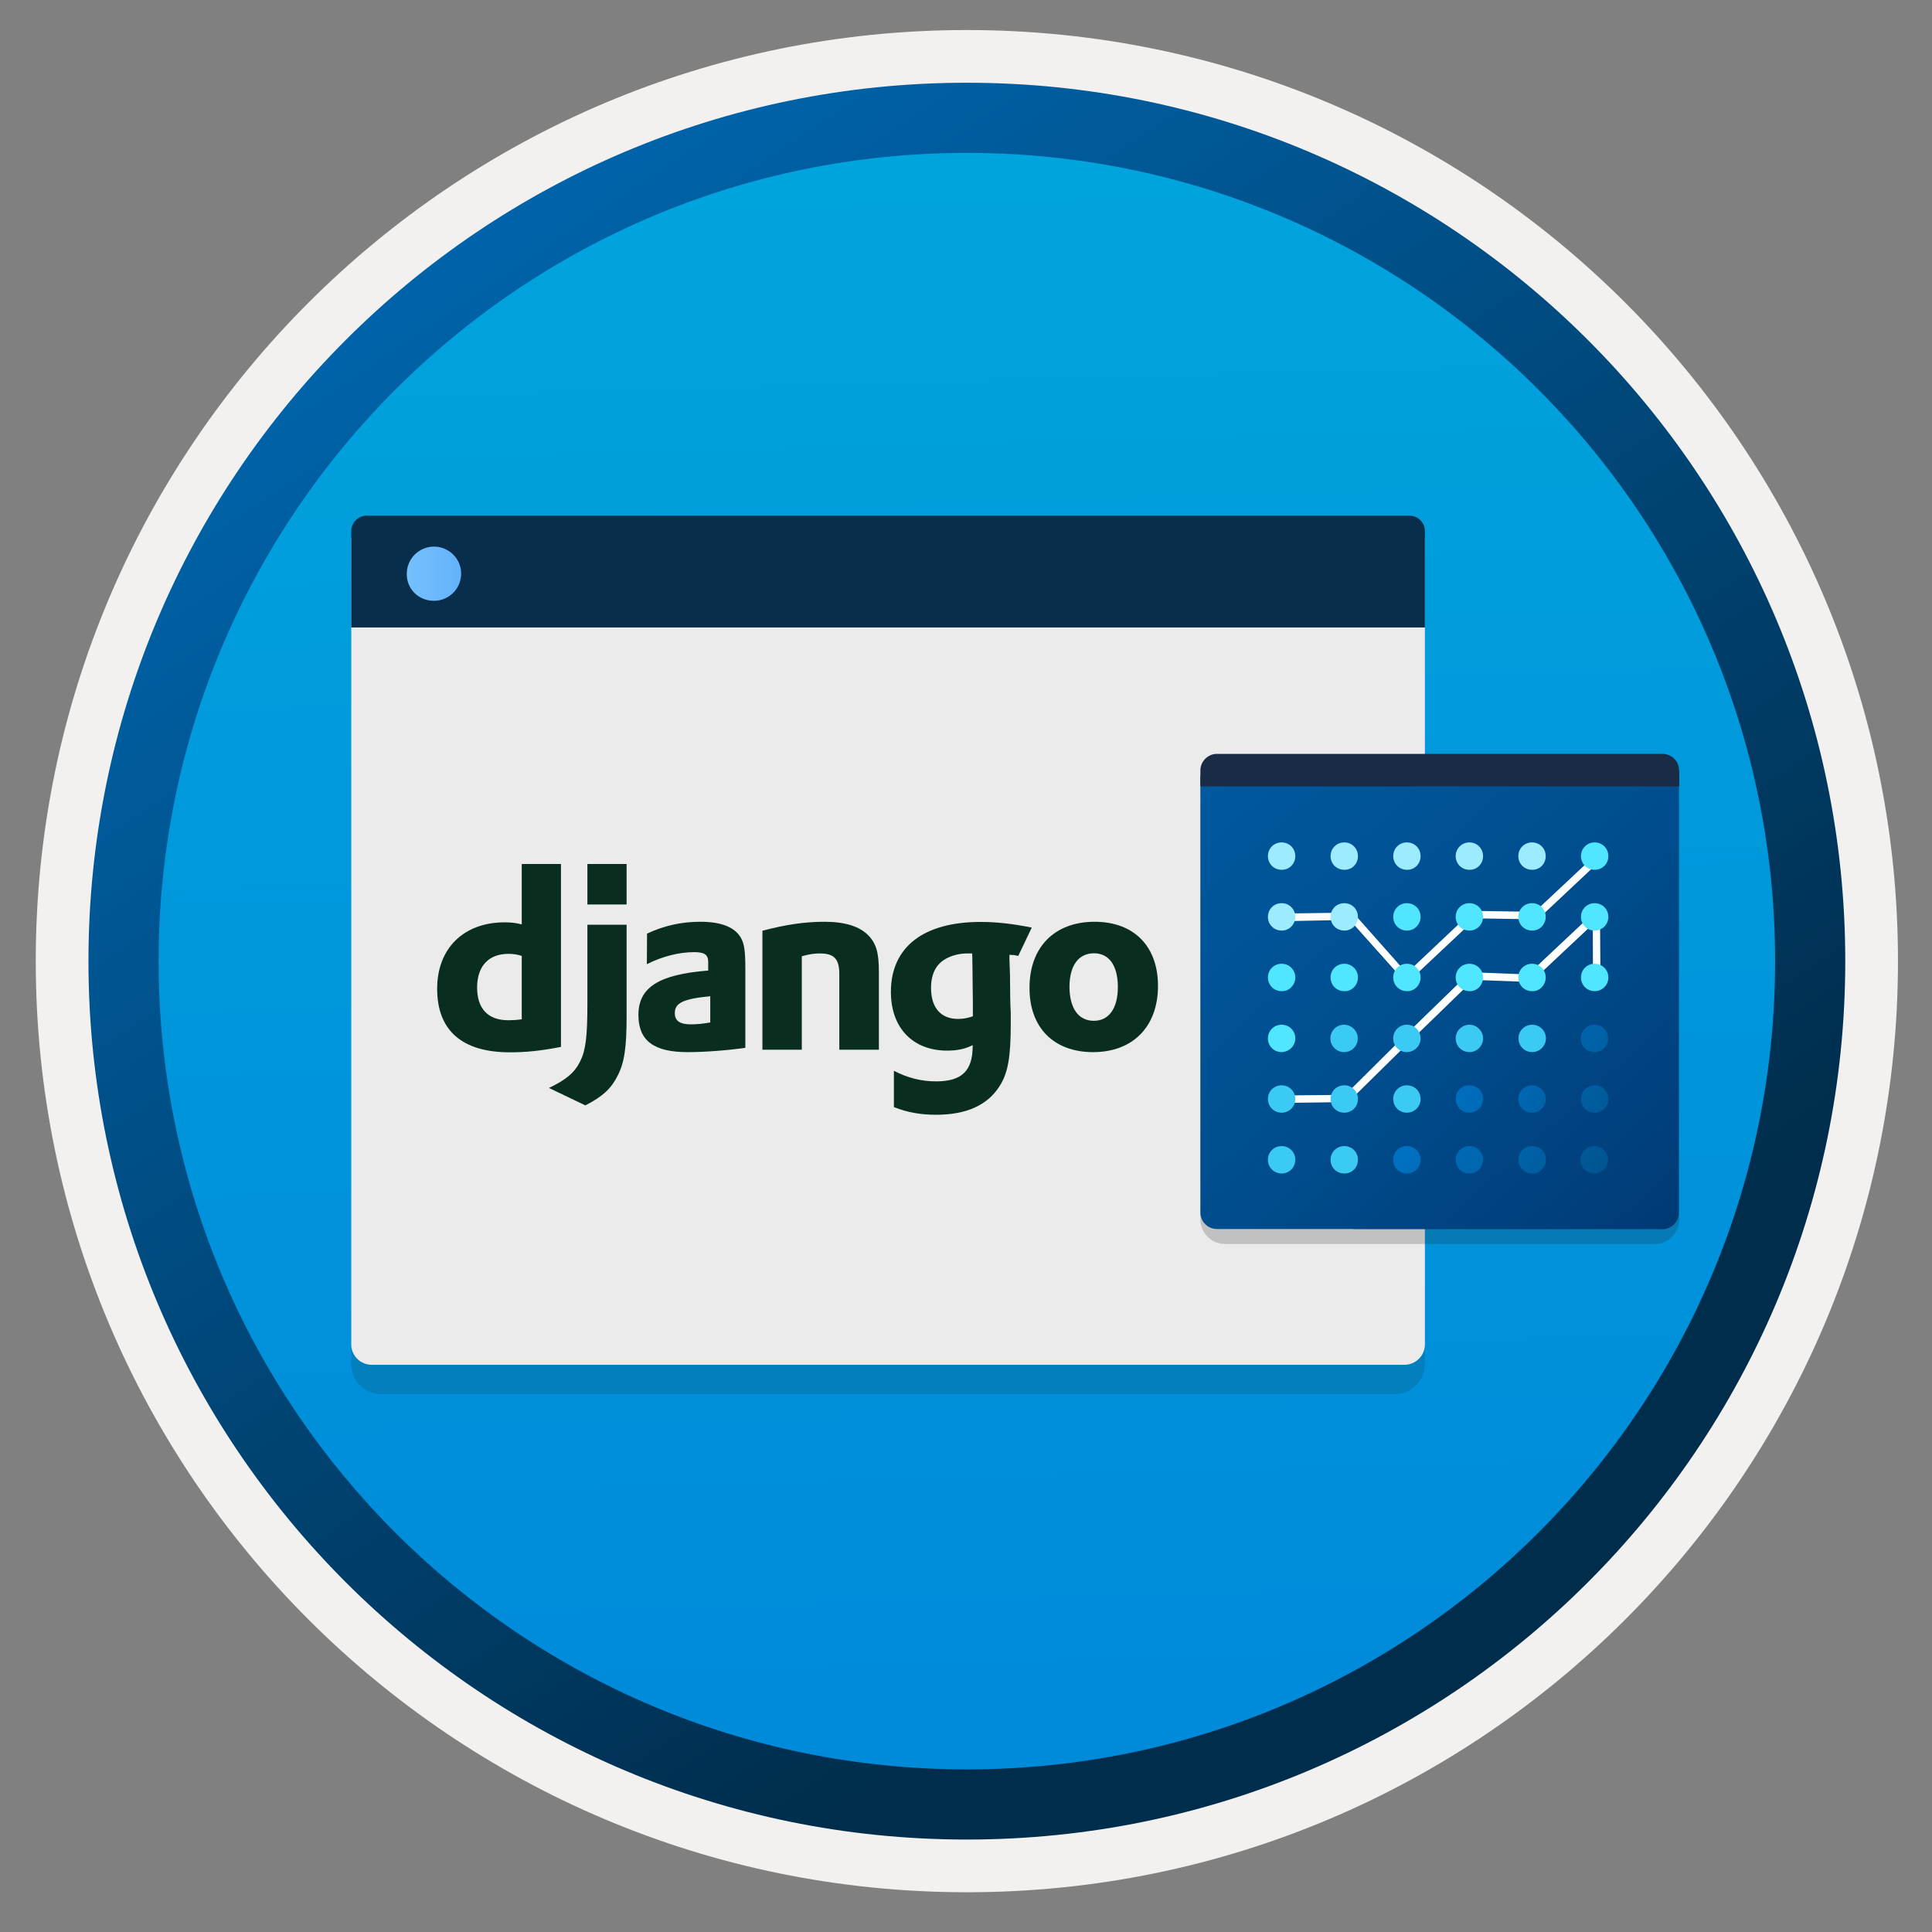 <svg width="103" height="103" viewBox="0 0 103 103" fill="none" xmlns="http://www.w3.org/2000/svg">
<rect x="0" y="0" width="103" height="103" fill="#808080" stroke="none"/>
<path d="M51.546 98.051C25.696 98.051 4.736 77.101 4.736 51.241C4.736 25.381 25.696 4.431 51.546 4.431C77.396 4.431 98.356 25.391 98.356 51.241C98.356 77.091 77.396 98.051 51.546 98.051Z" fill="url(#paint0_linear)"/>
<path fill-rule="evenodd" clip-rule="evenodd" d="M97.446 51.241C97.446 76.591 76.896 97.141 51.546 97.141C26.196 97.141 5.646 76.591 5.646 51.241C5.646 25.891 26.196 5.341 51.546 5.341C76.896 5.341 97.446 25.891 97.446 51.241ZM51.546 1.601C78.966 1.601 101.186 23.821 101.186 51.241C101.186 78.661 78.956 100.881 51.546 100.881C24.126 100.881 1.906 78.651 1.906 51.241C1.906 23.821 24.126 1.601 51.546 1.601Z" fill="#F2F1F0"/>
<path fill-rule="evenodd" clip-rule="evenodd" d="M94.636 51.241C94.636 75.041 75.346 94.331 51.546 94.331C27.746 94.331 8.456 75.041 8.456 51.241C8.456 27.441 27.746 8.151 51.546 8.151C75.346 8.151 94.636 27.441 94.636 51.241ZM51.546 4.411C77.406 4.411 98.376 25.381 98.376 51.241C98.376 77.101 77.406 98.071 51.546 98.071C25.686 98.071 4.716 77.101 4.716 51.241C4.716 25.381 25.676 4.411 51.546 4.411Z" fill="url(#paint1_linear)"/>
<path opacity="0.15" d="M20.316 74.321H74.376C75.246 74.321 75.956 73.611 75.956 72.741V30.251H18.726V72.741C18.726 73.611 19.436 74.321 20.316 74.321Z" fill="#1F1D20"/>
<path d="M19.826 72.761H74.876C75.476 72.761 75.966 72.271 75.966 71.671V28.691H18.726V71.671C18.726 72.281 19.216 72.761 19.826 72.761Z" fill="#EBEBEB"/>
<path d="M18.726 33.451H75.966V28.321C75.966 27.861 75.596 27.491 75.136 27.491H19.556C19.096 27.491 18.726 27.861 18.726 28.321V33.451V33.451Z" fill="#092E4C"/>
<path d="M23.136 32.031C23.936 32.031 24.586 31.381 24.586 30.581C24.586 29.771 23.916 29.141 23.136 29.141C22.336 29.141 21.686 29.791 21.686 30.591C21.676 31.401 22.316 32.031 23.136 32.031Z" fill="url(#paint2_linear)"/>
<path d="M27.816 46.062H29.906V55.812C28.836 56.022 28.046 56.102 27.186 56.102C24.636 56.102 23.306 54.941 23.306 52.712C23.306 50.562 24.716 49.172 26.906 49.172C27.246 49.172 27.506 49.202 27.816 49.282V46.062V46.062ZM27.816 50.962C27.576 50.882 27.366 50.852 27.106 50.852C26.046 50.852 25.436 51.511 25.436 52.651C25.436 53.772 26.016 54.392 27.096 54.392C27.326 54.392 27.516 54.382 27.816 54.342V50.962Z" fill="#092E20"/>
<path d="M33.406 49.301V54.181C33.406 55.861 33.286 56.672 32.916 57.371C32.576 58.041 32.126 58.462 31.206 58.931L29.266 58.002C30.186 57.562 30.636 57.181 30.926 56.592C31.226 55.992 31.316 55.291 31.316 53.462V49.301H33.406ZM31.316 46.062H33.406V48.221H31.316V46.062Z" fill="#092E20"/>
<path d="M34.496 49.772C35.446 49.331 36.356 49.142 37.346 49.142C38.446 49.142 39.176 49.431 39.496 49.992C39.676 50.301 39.736 50.712 39.736 51.592V55.861C38.766 56.002 37.556 56.092 36.656 56.092C34.856 56.092 34.036 55.481 34.036 54.111C34.036 52.642 35.116 51.952 37.756 51.742V51.282C37.756 50.901 37.556 50.761 37.016 50.761C36.216 50.761 35.326 50.981 34.486 51.401L34.496 49.772ZM37.866 53.111C36.436 53.252 35.976 53.462 35.976 54.011C35.976 54.422 36.246 54.611 36.826 54.611C37.146 54.611 37.446 54.581 37.866 54.511V53.111Z" fill="#092E20"/>
<path d="M40.646 49.621C41.886 49.291 42.916 49.142 43.956 49.142C45.036 49.142 45.816 49.382 46.286 49.861C46.726 50.312 46.856 50.801 46.856 51.852V55.962H44.746V51.931C44.746 51.132 44.476 50.831 43.716 50.831C43.426 50.831 43.166 50.861 42.746 50.981V55.962H40.646V49.621Z" fill="#092E20"/>
<path d="M47.666 57.092C48.396 57.471 49.136 57.651 49.906 57.651C51.276 57.651 51.856 57.092 51.856 55.761C51.856 55.752 51.856 55.731 51.856 55.721C51.446 55.922 51.046 56.011 50.496 56.011C48.666 56.011 47.496 54.801 47.496 52.882C47.496 50.502 49.216 49.151 52.276 49.151C53.176 49.151 53.996 49.252 55.006 49.452L54.286 50.962C53.726 50.852 54.246 50.952 53.816 50.901V51.121L53.846 52.002L53.856 53.142C53.866 53.431 53.866 53.712 53.886 54.002C53.886 54.261 53.886 54.382 53.886 54.572C53.886 56.371 53.736 57.212 53.286 57.911C52.636 58.931 51.506 59.431 49.906 59.431C49.096 59.431 48.386 59.312 47.656 59.022V57.092H47.666ZM51.826 50.831C51.796 50.831 51.776 50.831 51.756 50.831H51.606C51.196 50.822 50.726 50.931 50.396 51.132C49.896 51.422 49.636 51.931 49.636 52.672C49.636 53.721 50.156 54.322 51.076 54.322C51.366 54.322 51.596 54.272 51.866 54.181V54.032V53.462C51.866 53.212 51.856 52.941 51.856 52.661L51.846 51.691L51.836 51.002L51.826 50.831Z" fill="#092E20"/>
<path d="M58.356 49.142C60.456 49.142 61.736 50.452 61.736 52.562C61.736 54.731 60.396 56.092 58.276 56.092C56.176 56.092 54.886 54.782 54.886 52.681C54.876 50.502 56.216 49.142 58.356 49.142ZM58.316 54.422C59.116 54.422 59.596 53.761 59.596 52.621C59.596 51.492 59.136 50.822 58.326 50.822C57.496 50.822 57.016 51.481 57.016 52.621C57.026 53.761 57.496 54.422 58.316 54.422Z" fill="#092E20"/>
<path opacity="0.2" d="M72.136 66.321H88.216C88.936 66.321 89.526 65.731 89.526 65.011V41.421H63.996V65.011C63.996 65.731 64.586 66.321 65.306 66.321H68.096H72.136Z" fill="#1F1D21"/>
<path d="M72.136 65.531H88.626C89.116 65.531 89.506 65.131 89.506 64.651V41.511C89.506 41.021 89.106 40.631 88.626 40.631H64.876C64.396 40.631 63.996 41.031 63.996 41.511V64.641C63.996 65.131 64.396 65.521 64.876 65.521H68.076H72.146V65.531H72.136Z" fill="url(#paint3_linear)"/>
<path d="M89.516 41.071C89.516 40.581 89.116 40.191 88.636 40.191H64.876C64.396 40.191 63.996 40.591 63.996 41.071V41.921H89.526V41.071H89.516Z" fill="#1A2C45"/>
<path d="M74.986 52.431L71.956 49.041L68.446 49.111L68.436 48.701L72.126 48.651L72.196 48.721L74.996 51.881L78.516 48.561L81.826 48.611L85.026 45.611L85.296 45.901L81.986 49.011L78.676 48.961L74.986 52.431Z" fill="white"/>
<path d="M68.286 58.801V58.401L71.716 58.371L74.926 55.181L78.376 51.831L81.466 51.951L85.296 48.351L85.326 52.201H84.926L84.916 49.271L81.626 52.361L81.546 52.351L78.546 52.241L75.216 55.471L71.886 58.751L68.286 58.801Z" fill="white"/>
<path d="M75.736 61.831C75.736 61.421 75.416 61.101 75.006 61.101C74.596 61.101 74.276 61.421 74.276 61.831C74.276 62.241 74.596 62.561 75.006 62.561C75.406 62.571 75.736 62.241 75.736 61.831Z" fill="url(#paint4_linear)"/>
<path d="M79.066 61.831C79.066 61.421 78.746 61.101 78.336 61.101C77.926 61.101 77.606 61.421 77.606 61.831C77.606 62.241 77.926 62.561 78.336 62.561C78.736 62.571 79.066 62.241 79.066 61.831Z" fill="url(#paint5_linear)"/>
<path d="M69.056 61.831C69.056 61.421 68.736 61.101 68.326 61.101C67.916 61.101 67.596 61.421 67.596 61.831C67.596 62.241 67.916 62.561 68.326 62.561C68.726 62.571 69.056 62.241 69.056 61.831Z" fill="#3BCAF4"/>
<path d="M72.396 61.831C72.396 61.421 72.076 61.101 71.666 61.101C71.256 61.101 70.936 61.421 70.936 61.831C70.936 62.241 71.256 62.561 71.666 62.561C72.076 62.571 72.396 62.241 72.396 61.831Z" fill="#3BCAF4"/>
<path d="M82.416 61.831C82.416 61.421 82.096 61.101 81.686 61.101C81.276 61.101 80.956 61.421 80.956 61.831C80.956 62.241 81.276 62.561 81.686 62.561C82.086 62.571 82.416 62.241 82.416 61.831Z" fill="url(#paint6_linear)"/>
<path d="M84.266 61.831C84.266 62.241 84.586 62.561 84.996 62.561C85.406 62.561 85.726 62.241 85.726 61.831C85.726 61.421 85.406 61.101 84.996 61.101C84.606 61.091 84.266 61.431 84.266 61.831Z" fill="url(#paint7_linear)"/>
<path d="M75.736 58.591C75.736 58.181 75.416 57.861 75.006 57.861C74.596 57.861 74.276 58.181 74.276 58.591C74.276 59.001 74.596 59.321 75.006 59.321C75.406 59.321 75.736 59.001 75.736 58.591Z" fill="#3BCAF4"/>
<path d="M79.066 58.591C79.066 58.181 78.746 57.861 78.336 57.861C77.926 57.861 77.606 58.181 77.606 58.591C77.606 59.001 77.926 59.321 78.336 59.321C78.736 59.321 79.066 59.001 79.066 58.591Z" fill="url(#paint8_linear)"/>
<path d="M69.056 58.591C69.056 58.181 68.736 57.861 68.326 57.861C67.916 57.861 67.596 58.181 67.596 58.591C67.596 59.001 67.916 59.321 68.326 59.321C68.726 59.321 69.056 59.001 69.056 58.591Z" fill="#3BCAF4"/>
<path d="M72.396 58.591C72.396 58.181 72.076 57.861 71.666 57.861C71.256 57.861 70.936 58.181 70.936 58.591C70.936 59.001 71.256 59.321 71.666 59.321C72.076 59.321 72.396 59.001 72.396 58.591Z" fill="#3BCAF4"/>
<path d="M82.406 58.591C82.406 58.181 82.086 57.861 81.676 57.861C81.266 57.861 80.946 58.181 80.946 58.591C80.946 59.001 81.266 59.321 81.676 59.321C82.086 59.321 82.406 59.001 82.406 58.591Z" fill="url(#paint9_linear)"/>
<path d="M85.746 58.591C85.746 58.181 85.426 57.861 85.016 57.861C84.606 57.861 84.286 58.181 84.286 58.591C84.286 59.001 84.606 59.321 85.016 59.321C85.426 59.321 85.746 59.001 85.746 58.591Z" fill="url(#paint10_linear)"/>
<path d="M75.736 55.361C75.736 54.951 75.416 54.631 75.006 54.631C74.596 54.631 74.276 54.951 74.276 55.361C74.276 55.771 74.596 56.091 75.006 56.091C75.406 56.081 75.736 55.761 75.736 55.361Z" fill="#3BCAF4"/>
<path d="M78.336 56.091C78.746 56.091 79.066 55.761 79.066 55.361C79.066 54.961 78.736 54.631 78.336 54.631C77.936 54.631 77.606 54.961 77.606 55.361C77.606 55.761 77.926 56.091 78.336 56.091Z" fill="#3BCAF4"/>
<path d="M69.056 55.361C69.056 54.951 68.736 54.631 68.326 54.631C67.916 54.631 67.596 54.951 67.596 55.361C67.596 55.771 67.916 56.091 68.326 56.091C68.726 56.081 69.056 55.761 69.056 55.361Z" fill="#50E6FF"/>
<path d="M71.656 56.091C72.066 56.091 72.386 55.761 72.386 55.361C72.386 54.961 72.056 54.631 71.656 54.631C71.246 54.631 70.926 54.961 70.926 55.361C70.926 55.761 71.256 56.091 71.656 56.091Z" fill="#3BCAF4"/>
<path d="M82.416 55.361C82.416 54.951 82.096 54.631 81.686 54.631C81.276 54.631 80.956 54.951 80.956 55.361C80.956 55.771 81.276 56.091 81.686 56.091C82.086 56.091 82.416 55.761 82.416 55.361Z" fill="#3BCAF4"/>
<path d="M85.006 56.091C85.416 56.091 85.736 55.761 85.736 55.361C85.736 54.961 85.406 54.631 85.006 54.631C84.606 54.631 84.276 54.961 84.276 55.361C84.266 55.761 84.606 56.091 85.006 56.091Z" fill="url(#paint11_linear)"/>
<path d="M75.736 52.111C75.736 51.701 75.416 51.381 75.006 51.381C74.596 51.381 74.276 51.701 74.276 52.111C74.276 52.521 74.596 52.841 75.006 52.841C75.406 52.861 75.736 52.511 75.736 52.111Z" fill="#50E6FF"/>
<path d="M79.066 52.111C79.066 51.701 78.746 51.381 78.336 51.381C77.926 51.381 77.606 51.711 77.606 52.111C77.606 52.521 77.926 52.841 78.336 52.841C78.746 52.861 79.066 52.511 79.066 52.111Z" fill="#50E6FF"/>
<path d="M69.056 52.111C69.056 51.701 68.736 51.381 68.326 51.381C67.916 51.381 67.596 51.701 67.596 52.111C67.596 52.521 67.916 52.841 68.326 52.841C68.726 52.861 69.056 52.511 69.056 52.111Z" fill="#50E6FF"/>
<path d="M72.396 52.111C72.396 51.701 72.076 51.381 71.666 51.381C71.256 51.381 70.936 51.701 70.936 52.111C70.936 52.521 71.256 52.841 71.666 52.841C72.076 52.861 72.396 52.511 72.396 52.111Z" fill="#50E6FF"/>
<path d="M82.406 52.111C82.406 51.701 82.086 51.381 81.676 51.381C81.266 51.381 80.946 51.701 80.946 52.111C80.946 52.521 81.266 52.841 81.676 52.841C82.086 52.861 82.406 52.511 82.406 52.111Z" fill="#50E6FF"/>
<path d="M85.746 52.111C85.746 51.701 85.426 51.381 85.016 51.381C84.606 51.381 84.286 51.701 84.286 52.111C84.286 52.521 84.606 52.841 85.016 52.841C85.426 52.841 85.746 52.511 85.746 52.111Z" fill="#50E6FF"/>
<path d="M75.736 48.881C75.736 48.471 75.416 48.151 75.006 48.151C74.596 48.151 74.276 48.471 74.276 48.881C74.276 49.291 74.596 49.611 75.006 49.611C75.406 49.621 75.736 49.281 75.736 48.881Z" fill="#50E6FF"/>
<path d="M79.066 48.881C79.066 48.471 78.746 48.151 78.336 48.151C77.926 48.151 77.606 48.471 77.606 48.881C77.606 49.291 77.926 49.611 78.336 49.611C78.736 49.621 79.066 49.281 79.066 48.881Z" fill="#50E6FF"/>
<path d="M69.056 48.881C69.056 48.471 68.736 48.151 68.326 48.151C67.916 48.151 67.596 48.471 67.596 48.881C67.596 49.291 67.916 49.611 68.326 49.611C68.726 49.621 69.056 49.281 69.056 48.881Z" fill="#9CEBFF"/>
<path d="M72.396 48.881C72.396 48.471 72.076 48.151 71.666 48.151C71.256 48.151 70.936 48.471 70.936 48.881C70.936 49.291 71.256 49.611 71.666 49.611C72.076 49.621 72.396 49.281 72.396 48.881Z" fill="#9CEBFF"/>
<path d="M82.406 48.881C82.406 48.471 82.086 48.151 81.676 48.151C81.266 48.151 80.946 48.471 80.946 48.881C80.946 49.291 81.266 49.611 81.676 49.611C82.086 49.621 82.406 49.281 82.406 48.881Z" fill="#50E6FF"/>
<path d="M85.746 48.881C85.746 48.471 85.426 48.151 85.016 48.151C84.606 48.151 84.286 48.471 84.286 48.881C84.286 49.291 84.606 49.611 85.016 49.611C85.426 49.611 85.746 49.281 85.746 48.881Z" fill="#50E6FF"/>
<path d="M75.736 45.641C75.736 45.231 75.416 44.911 75.006 44.911C74.596 44.911 74.276 45.231 74.276 45.641C74.276 46.051 74.596 46.371 75.006 46.371C75.406 46.381 75.736 46.061 75.736 45.641Z" fill="#9CEBFF"/>
<path d="M79.066 45.641C79.066 45.231 78.746 44.911 78.336 44.911C77.926 44.911 77.606 45.241 77.606 45.641C77.606 46.051 77.926 46.371 78.336 46.371C78.746 46.381 79.066 46.061 79.066 45.641Z" fill="#9CEBFF"/>
<path d="M69.056 45.641C69.056 45.231 68.736 44.911 68.326 44.911C67.916 44.911 67.596 45.231 67.596 45.641C67.596 46.051 67.916 46.371 68.326 46.371C68.726 46.381 69.056 46.061 69.056 45.641Z" fill="#9CEBFF"/>
<path d="M72.396 45.641C72.396 45.231 72.076 44.911 71.666 44.911C71.256 44.911 70.936 45.231 70.936 45.641C70.936 46.051 71.256 46.371 71.666 46.371C72.076 46.381 72.396 46.061 72.396 45.641Z" fill="#9CEBFF"/>
<path d="M82.406 45.641C82.406 45.231 82.086 44.911 81.676 44.911C81.266 44.911 80.946 45.231 80.946 45.641C80.946 46.051 81.266 46.371 81.676 46.371C82.086 46.381 82.406 46.061 82.406 45.641Z" fill="#9CEBFF"/>
<path d="M85.746 45.641C85.746 45.231 85.426 44.911 85.016 44.911C84.606 44.911 84.286 45.231 84.286 45.641C84.286 46.051 84.606 46.371 85.016 46.371C85.426 46.371 85.746 46.061 85.746 45.641Z" fill="#50E6FF"/>
<defs>
<linearGradient id="paint0_linear" x1="49.776" y1="-13.548" x2="53.758" y2="132.222" gradientUnits="userSpaceOnUse">
<stop stop-color="#00ABDE"/>
<stop offset="1" stop-color="#007ED8"/>
</linearGradient>
<linearGradient id="paint1_linear" x1="2.979" y1="-20.383" x2="98.506" y2="120.498" gradientUnits="userSpaceOnUse">
<stop stop-color="#007ED8"/>
<stop offset="0.707" stop-color="#002D4C"/>
</linearGradient>
<linearGradient id="paint2_linear" x1="21.68" y1="30.589" x2="24.591" y2="30.589" gradientUnits="userSpaceOnUse">
<stop stop-color="#76C0FD"/>
<stop offset="1" stop-color="#63B2FB"/>
</linearGradient>
<linearGradient id="paint3_linear" x1="55.936" y1="29.901" x2="93.238" y2="71.436" gradientUnits="userSpaceOnUse">
<stop stop-color="#005BA1"/>
<stop offset="0.26" stop-color="#00589D"/>
<stop offset="0.53" stop-color="#004F90"/>
<stop offset="0.8" stop-color="#003F7C"/>
<stop offset="1" stop-color="#003067"/>
</linearGradient>
<linearGradient id="paint4_linear" x1="71.131" y1="59.15" x2="101.771" y2="80.339" gradientUnits="userSpaceOnUse">
<stop stop-color="#007ED8"/>
<stop offset="0.707" stop-color="#002D4C"/>
</linearGradient>
<linearGradient id="paint5_linear" x1="72.266" y1="57.63" x2="102.906" y2="78.819" gradientUnits="userSpaceOnUse">
<stop stop-color="#007ED8"/>
<stop offset="0.707" stop-color="#002D4C"/>
</linearGradient>
<linearGradient id="paint6_linear" x1="73.583" y1="56.228" x2="104.223" y2="77.416" gradientUnits="userSpaceOnUse">
<stop stop-color="#007ED8"/>
<stop offset="0.707" stop-color="#002D4C"/>
</linearGradient>
<linearGradient id="paint7_linear" x1="73.639" y1="53.971" x2="106.613" y2="76.773" gradientUnits="userSpaceOnUse">
<stop stop-color="#007ED8"/>
<stop offset="0.707" stop-color="#002D4C"/>
</linearGradient>
<linearGradient id="paint8_linear" x1="73.626" y1="55.332" x2="104.267" y2="76.52" gradientUnits="userSpaceOnUse">
<stop stop-color="#007ED8"/>
<stop offset="0.707" stop-color="#002D4C"/>
</linearGradient>
<linearGradient id="paint9_linear" x1="74.938" y1="53.935" x2="105.579" y2="75.124" gradientUnits="userSpaceOnUse">
<stop stop-color="#007ED8"/>
<stop offset="0.707" stop-color="#002D4C"/>
</linearGradient>
<linearGradient id="paint10_linear" x1="75.92" y1="52.3" x2="106.56" y2="73.489" gradientUnits="userSpaceOnUse">
<stop stop-color="#007ED8"/>
<stop offset="0.707" stop-color="#002D4C"/>
</linearGradient>
<linearGradient id="paint11_linear" x1="77.425" y1="50.124" x2="108.065" y2="71.313" gradientUnits="userSpaceOnUse">
<stop stop-color="#007ED8"/>
<stop offset="0.707" stop-color="#002D4C"/>
</linearGradient>
</defs>
</svg>
